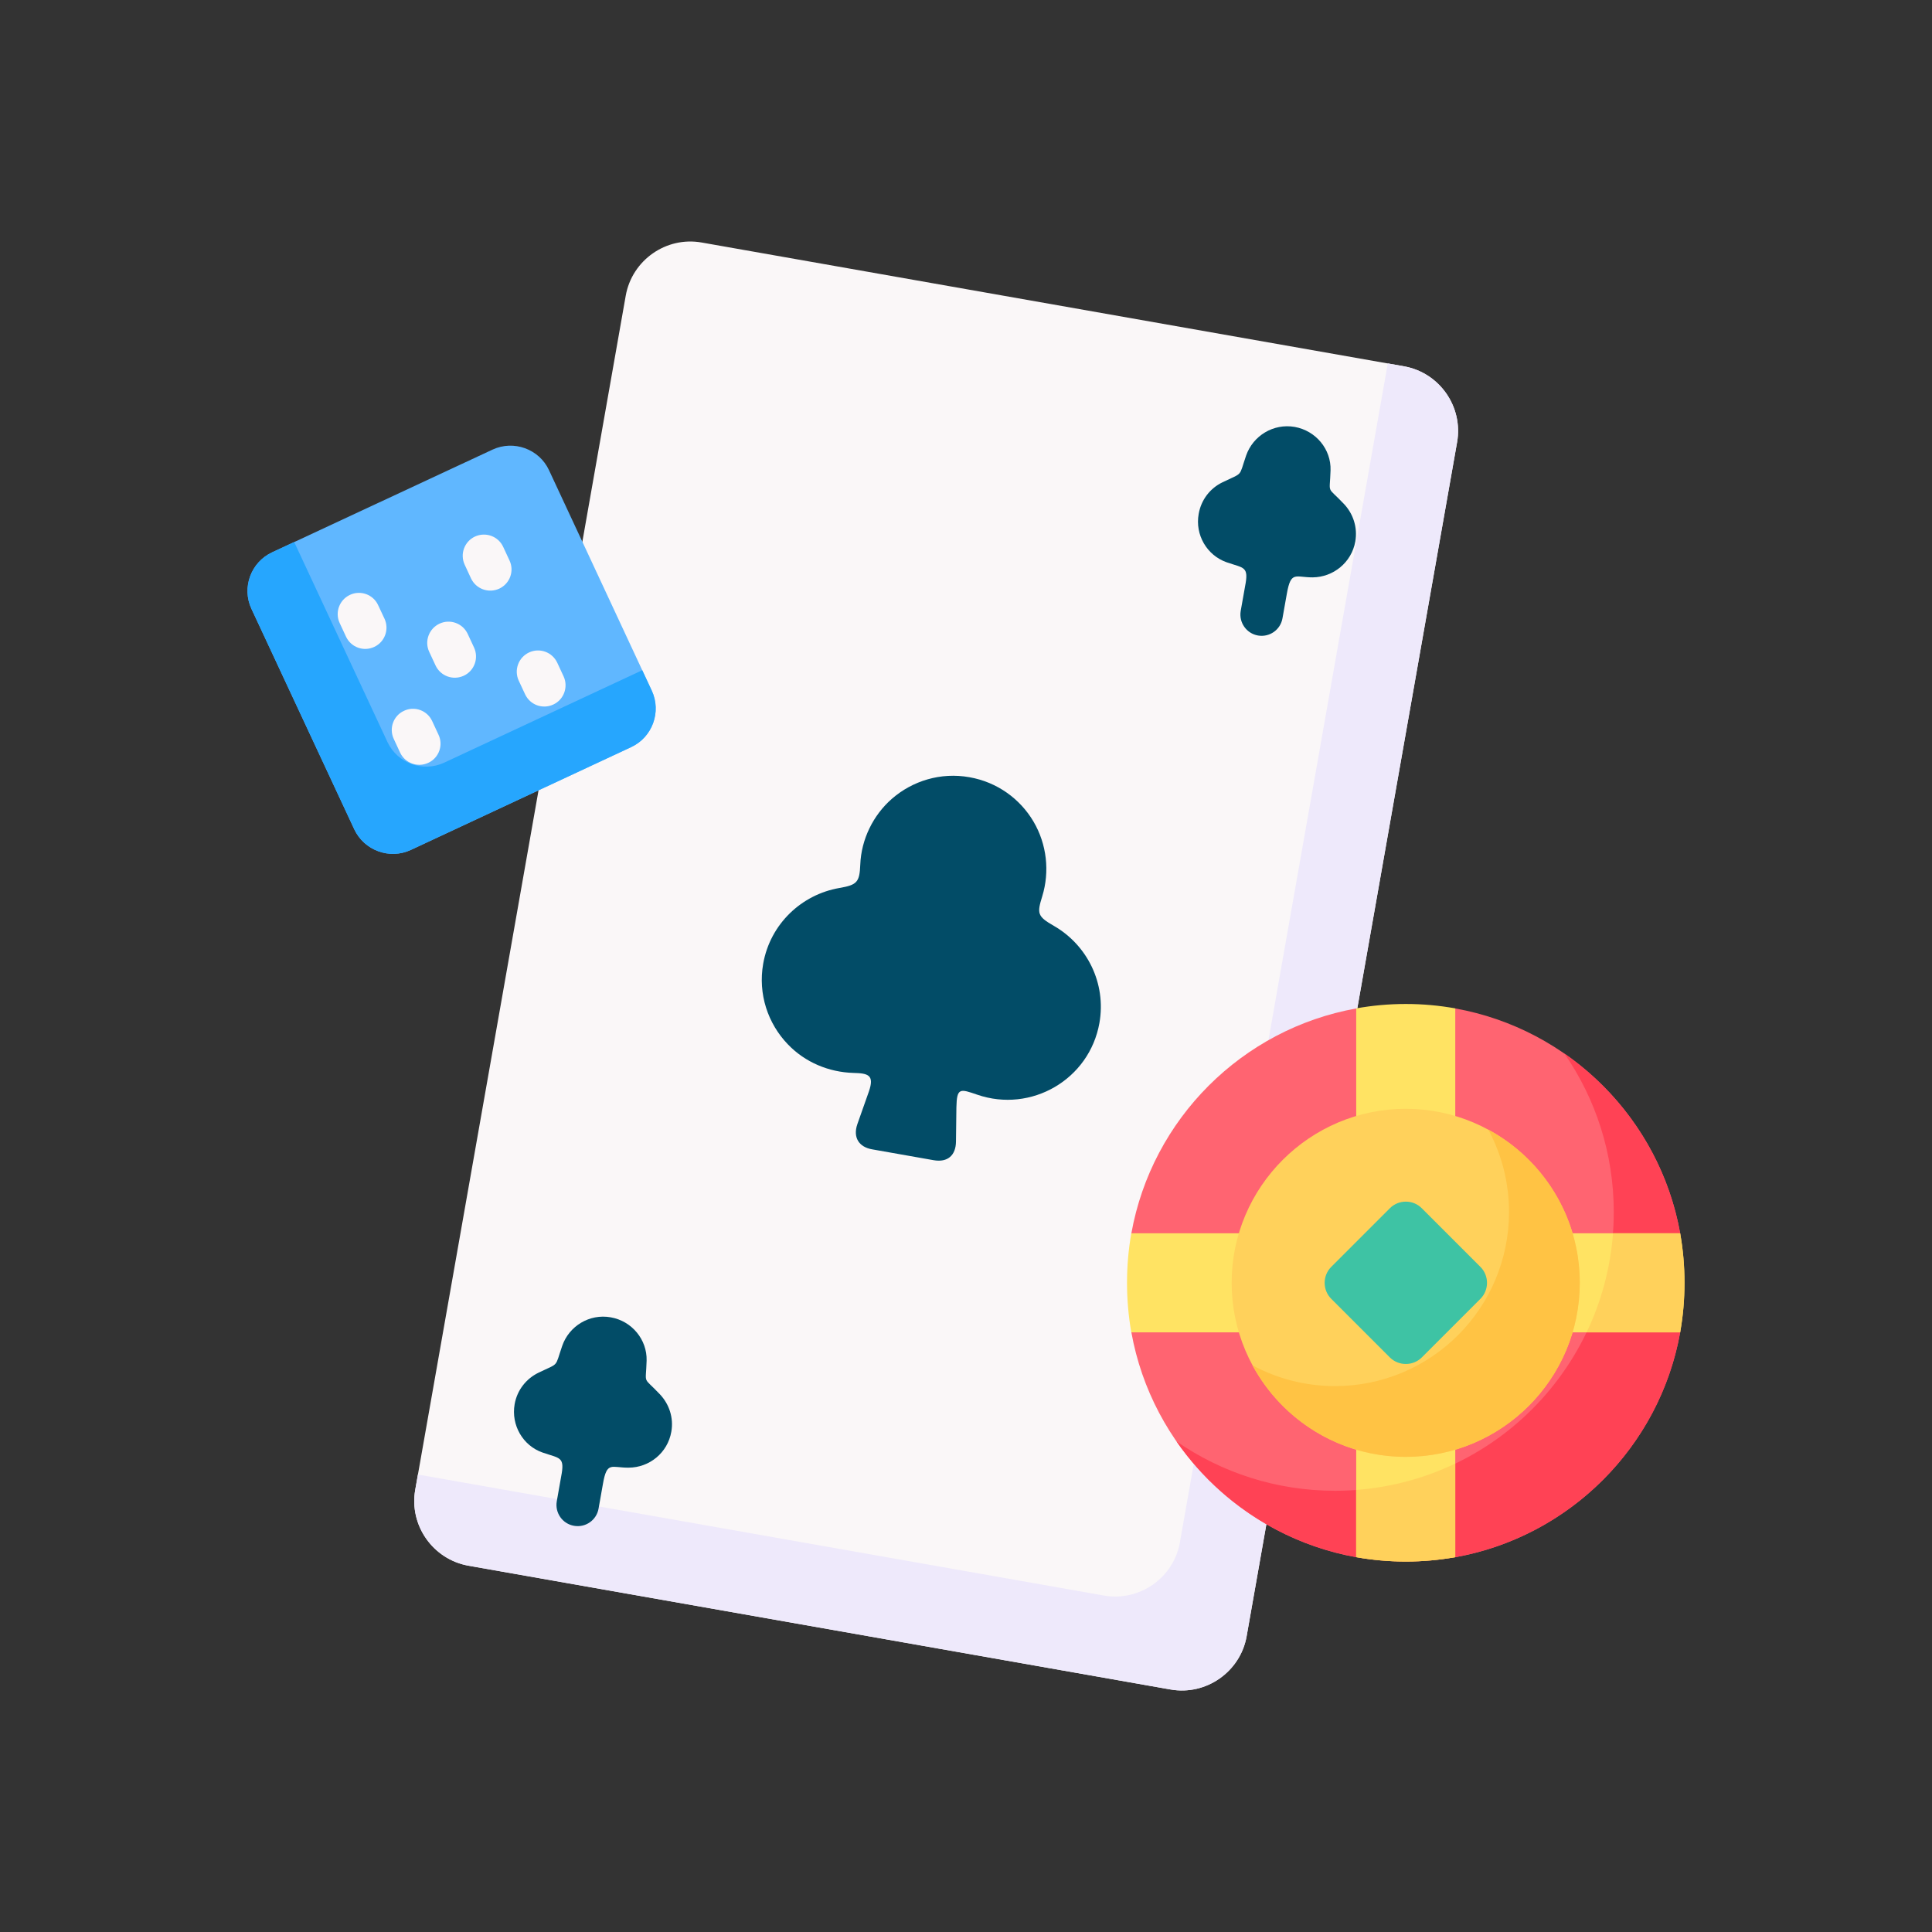 <svg width="32" height="32" viewBox="0 0 32 32" fill="none" xmlns="http://www.w3.org/2000/svg">
<rect x="0" y="0" width="32" height="32" fill="#333333" stroke="none"/>
<g clip-path="url(#clip0_31_9352)">
<path fill-rule="evenodd" clip-rule="evenodd" d="M23.253 6.067L11.623 4.017C11.034 3.912 10.468 4.309 10.364 4.898L6.878 24.674C6.773 25.262 7.17 25.828 7.759 25.933L19.389 27.984C19.977 28.087 20.544 27.69 20.648 27.103L24.134 7.325C24.238 6.737 23.842 6.171 23.253 6.067Z" fill="#FAF7F8"/>
<path fill-rule="evenodd" clip-rule="evenodd" d="M23.253 6.067L22.986 6.019L19.543 25.546C19.44 26.135 18.872 26.531 18.284 26.427L6.922 24.423L6.878 24.673C6.773 25.262 7.17 25.828 7.759 25.933L19.389 27.983C19.977 28.087 20.544 27.689 20.648 27.102L24.134 7.325C24.238 6.736 23.842 6.17 23.253 6.067Z" fill="#EEE9FB"/>
<path fill-rule="evenodd" clip-rule="evenodd" d="M16.185 18.131C17.079 18.439 18.044 17.881 18.21 16.943C18.326 16.284 18.004 15.65 17.455 15.335C17.179 15.177 17.175 15.129 17.263 14.845C17.388 14.437 17.34 13.984 17.117 13.606C16.896 13.233 16.519 12.954 16.056 12.873C15.579 12.788 15.114 12.934 14.774 13.229C14.462 13.501 14.265 13.903 14.249 14.319C14.237 14.612 14.197 14.657 13.902 14.708C13.278 14.816 12.758 15.302 12.641 15.961C12.552 16.466 12.72 16.956 13.051 17.299C13.335 17.595 13.727 17.759 14.136 17.771C14.379 17.777 14.488 17.804 14.39 18.083L14.201 18.618C14.123 18.842 14.229 19 14.447 19.037L15.461 19.216C15.699 19.259 15.832 19.133 15.834 18.907L15.841 18.339C15.848 18.012 15.903 18.034 16.185 18.131Z" fill="#024C67"/>
<path fill-rule="evenodd" clip-rule="evenodd" d="M10.412 24.309C10.755 24.308 11.058 24.064 11.119 23.715C11.161 23.481 11.082 23.255 10.931 23.095C10.638 22.784 10.698 22.954 10.71 22.535C10.719 22.19 10.468 21.881 10.116 21.819C9.763 21.756 9.425 21.964 9.312 22.292C9.185 22.659 9.271 22.566 8.918 22.737C8.718 22.834 8.565 23.023 8.524 23.258C8.463 23.606 8.662 23.945 8.985 24.058C9.274 24.159 9.36 24.122 9.294 24.459L9.222 24.866C9.189 25.057 9.316 25.239 9.507 25.272C9.699 25.306 9.881 25.178 9.914 24.987L9.986 24.581C10.052 24.196 10.127 24.312 10.412 24.309Z" fill="#024C67"/>
<path fill-rule="evenodd" clip-rule="evenodd" d="M21.742 9.563C22.083 9.56 22.386 9.317 22.448 8.969C22.489 8.735 22.412 8.508 22.26 8.347C21.966 8.036 22.026 8.206 22.038 7.789C22.049 7.442 21.796 7.134 21.444 7.071C21.092 7.01 20.755 7.216 20.64 7.544C20.514 7.911 20.599 7.818 20.247 7.989C20.046 8.086 19.895 8.275 19.854 8.512C19.791 8.86 19.991 9.197 20.314 9.312C20.602 9.413 20.689 9.375 20.622 9.713L20.55 10.119C20.517 10.311 20.646 10.493 20.836 10.526C21.027 10.559 21.209 10.432 21.242 10.24L21.314 9.835C21.382 9.45 21.455 9.564 21.742 9.563Z" fill="#024C67"/>
<path fill-rule="evenodd" clip-rule="evenodd" d="M24.103 16.703C25.997 17.042 27.489 18.535 27.829 20.427V22.068C27.489 23.96 25.997 25.453 24.103 25.793H22.465C20.571 25.453 19.079 23.96 18.739 22.068V20.427C19.079 18.535 20.571 17.042 22.465 16.703H24.103Z" fill="#FF6471"/>
<path fill-rule="evenodd" clip-rule="evenodd" d="M25.911 17.449C26.899 18.135 27.609 19.197 27.829 20.428V22.068C27.442 24.226 25.555 25.864 23.285 25.864C21.711 25.864 20.321 25.076 19.486 23.874C20.232 24.389 21.137 24.692 22.113 24.692C24.663 24.692 26.729 22.626 26.729 20.075C26.729 19.099 26.426 18.195 25.911 17.449Z" fill="#FF4255"/>
<path fill-rule="evenodd" clip-rule="evenodd" d="M24.104 16.702C23.838 16.654 23.563 16.629 23.284 16.629C23.004 16.629 22.73 16.654 22.463 16.702V20.427H18.738C18.691 20.692 18.667 20.968 18.667 21.247C18.667 21.527 18.691 21.801 18.738 22.068H22.463V25.792C22.73 25.839 23.004 25.864 23.284 25.864C23.563 25.864 23.838 25.839 24.104 25.792V22.068H27.828C27.876 21.801 27.9 21.527 27.9 21.247C27.9 20.968 27.876 20.692 27.828 20.427H24.104V16.702Z" fill="#FFE363"/>
<path fill-rule="evenodd" clip-rule="evenodd" d="M23.284 24.131C24.87 24.131 26.166 22.835 26.166 21.247C26.166 19.659 24.87 18.365 23.284 18.365C21.696 18.365 20.4 19.659 20.4 21.247C20.4 22.835 21.696 24.131 23.284 24.131Z" fill="#FFD15B"/>
<path fill-rule="evenodd" clip-rule="evenodd" d="M24.65 18.709C25.552 19.195 26.166 20.149 26.166 21.247C26.166 22.84 24.876 24.13 23.284 24.13C22.187 24.13 21.231 23.516 20.745 22.614C21.152 22.833 21.617 22.958 22.112 22.958C23.704 22.958 24.994 21.668 24.994 20.075C24.994 19.581 24.87 19.116 24.65 18.709Z" fill="#FFC344"/>
<path fill-rule="evenodd" clip-rule="evenodd" d="M22.05 20.983L23.02 20.013C23.166 19.866 23.404 19.866 23.55 20.013L24.52 20.983C24.666 21.129 24.666 21.367 24.52 21.513L23.55 22.483C23.404 22.628 23.166 22.628 23.02 22.483L22.05 21.513C21.904 21.367 21.904 21.129 22.05 20.983Z" fill="#3EC3A4"/>
<path fill-rule="evenodd" clip-rule="evenodd" d="M4.506 9.149L8.158 7.447C8.508 7.284 8.93 7.436 9.093 7.787L10.795 11.439C10.959 11.79 10.806 12.211 10.455 12.374L6.804 14.078C6.453 14.241 6.032 14.087 5.868 13.736L4.165 10.085C4.001 9.734 4.155 9.313 4.506 9.149Z" fill="#60B7FF"/>
<path fill-rule="evenodd" clip-rule="evenodd" d="M4.506 9.149L4.873 8.978L6.418 12.291C6.583 12.642 7.003 12.796 7.355 12.633L10.638 11.101L10.795 11.438C10.959 11.789 10.806 12.21 10.455 12.374L6.804 14.077C6.453 14.241 6.032 14.087 5.868 13.736L4.165 10.084C4.001 9.734 4.155 9.312 4.506 9.149Z" fill="#26A6FE"/>
<path d="M7.109 10.796C7.027 10.621 7.104 10.412 7.279 10.33C7.456 10.247 7.665 10.324 7.747 10.5L7.852 10.726C7.933 10.901 7.857 11.111 7.682 11.192C7.505 11.274 7.297 11.199 7.214 11.022L7.109 10.796ZM8.592 11.274C8.51 11.098 8.587 10.889 8.762 10.807C8.939 10.724 9.148 10.801 9.23 10.977L9.335 11.203C9.416 11.378 9.34 11.588 9.165 11.669C8.988 11.752 8.779 11.676 8.697 11.499L8.592 11.274ZM5.626 10.319C5.544 10.144 5.621 9.935 5.796 9.853C5.972 9.77 6.182 9.847 6.263 10.023L6.369 10.249C6.45 10.424 6.374 10.634 6.198 10.715C6.022 10.797 5.814 10.722 5.731 10.545L5.626 10.319ZM7.697 9.354C7.615 9.178 7.691 8.969 7.867 8.887C8.043 8.806 8.252 8.881 8.334 9.057L8.439 9.283C8.522 9.459 8.445 9.668 8.269 9.75C8.092 9.831 7.884 9.756 7.801 9.579L7.697 9.354ZM6.522 12.239C6.44 12.064 6.515 11.854 6.692 11.773C6.867 11.69 7.077 11.767 7.158 11.943L7.263 12.169C7.346 12.344 7.27 12.554 7.093 12.635C6.918 12.717 6.708 12.64 6.627 12.465L6.522 12.239Z" fill="#FAF7F8"/>
<path fill-rule="evenodd" clip-rule="evenodd" d="M24.103 24.241C23.599 24.482 23.047 24.634 22.462 24.678V25.792C22.729 25.838 23.003 25.864 23.283 25.864C23.562 25.864 23.837 25.838 24.103 25.792V24.241H24.103Z" fill="#FFD15B"/>
<path fill-rule="evenodd" clip-rule="evenodd" d="M26.279 22.068H27.829C27.877 21.801 27.901 21.527 27.901 21.247C27.901 20.968 27.877 20.692 27.829 20.427H26.717C26.672 21.01 26.521 21.564 26.279 22.068Z" fill="#FFD15B"/>
</g>
<defs>
<clipPath id="clip0_31_9352">
<rect width="24" height="24" fill="white" transform="translate(4 4)"/>
</clipPath>
</defs>
</svg>
